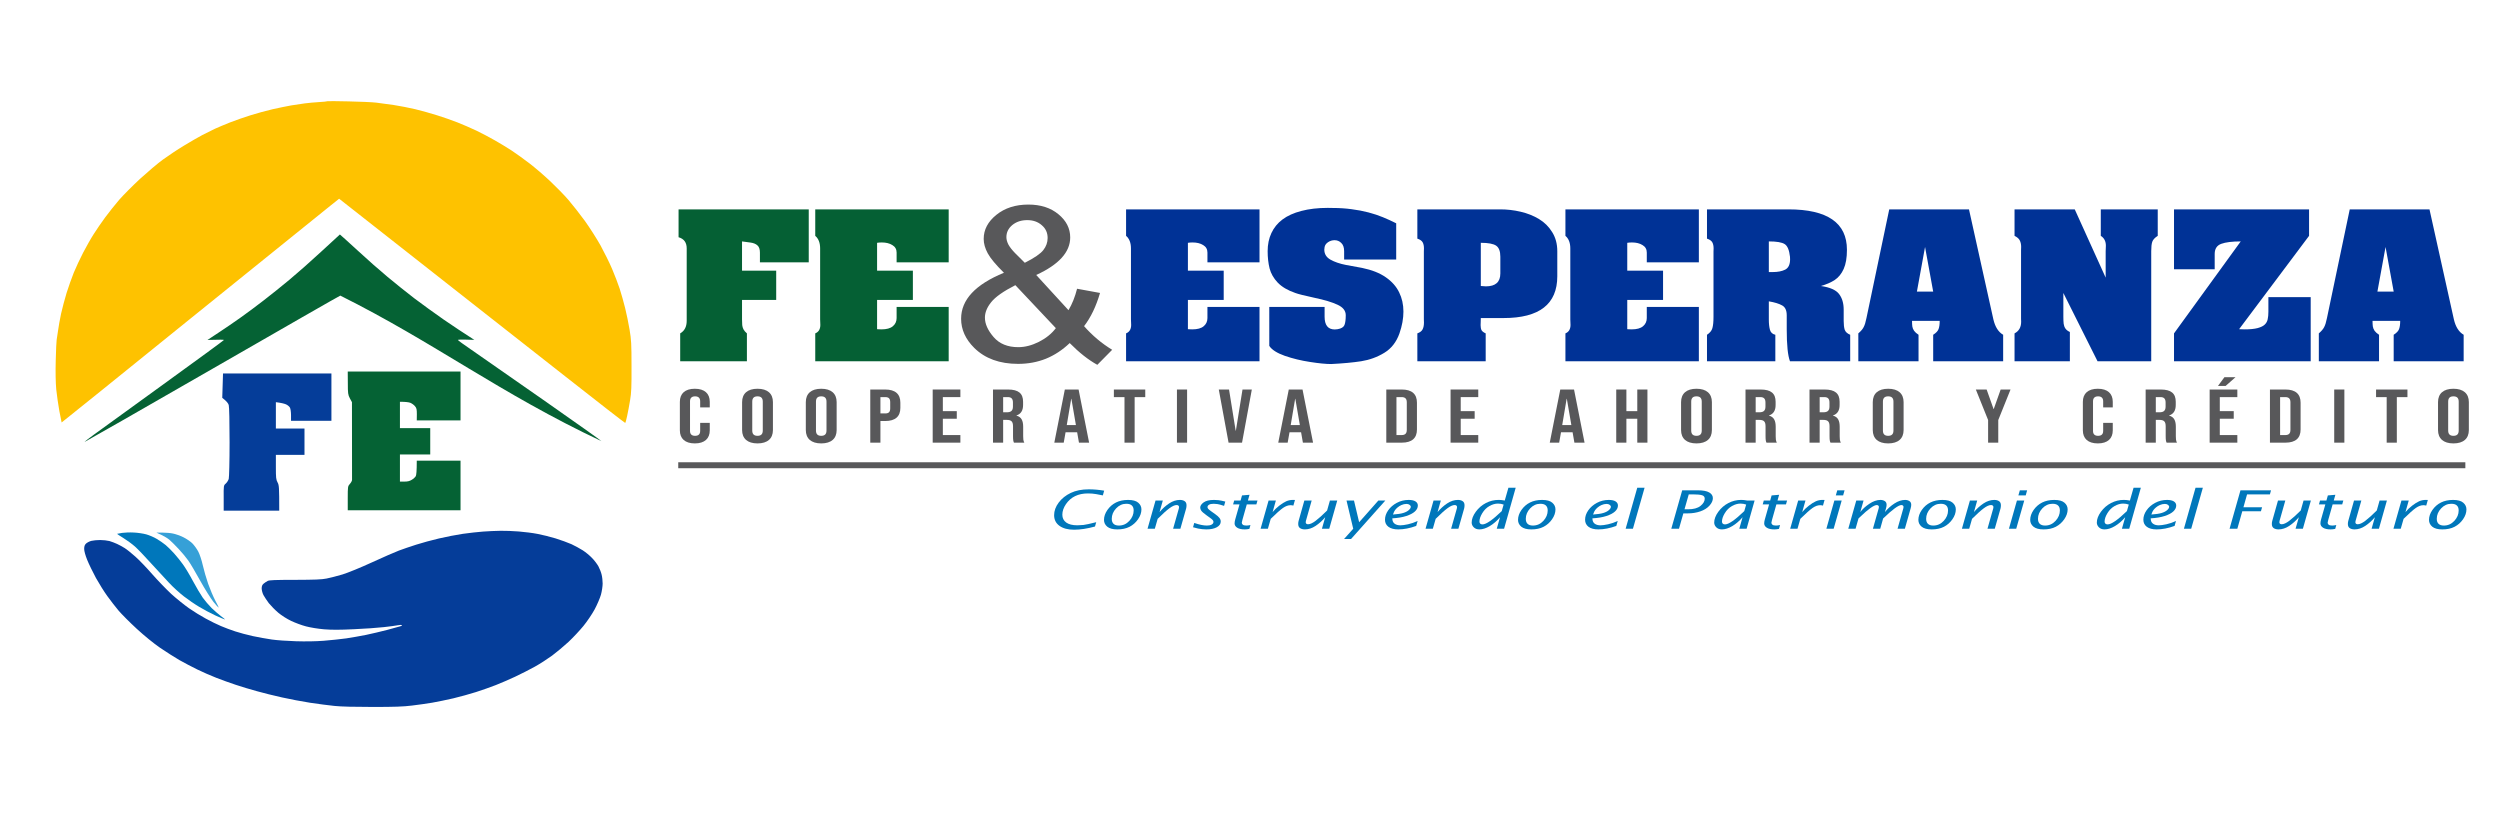 <?xml version="1.0" encoding="UTF-8" standalone="no"?>
<svg
   version="1.2"
   viewBox="0 0 300 100"
   width="300"
   height="100"
   id="svg30"
   xmlns="http://www.w3.org/2000/svg"
   xmlns:svg="http://www.w3.org/2000/svg"
   xmlns:rdf="http://www.w3.org/1999/02/22-rdf-syntax-ns#"
   xmlns:cc="http://creativecommons.org/ns#"
   xmlns:dc="http://purl.org/dc/elements/1.1/">
  <defs
     id="defs34">
    <rect
       x="928"
       y="234"
       width="2524"
       height="434"
       id="rect552" />
  </defs>
  <title
     id="title19">LOGO FINAL (JPG FONDO BLANCO)-01</title>
  <style
     id="style21">
		.s0 { fill: #ffffff } 
		.s1 { fill: #056234 } 
		.s2 { fill: #053d99 } 
		.s3 { fill: #5c5f60 } 
		.s4 { fill: #fec200 } 
	</style>
  <g
     id="Background"
     style="display:inline">
    <g
       id="g1195"
       transform="matrix(0.101,0,0,0.093,-30.78,2.907)">
      <g
         id="g1106">
        <g
           id="g1018">
          <g
             id="g931">
            <g
               id="g845">
              <path
                 id="Path 1"
                 class="s1"
                 d="m 686.771,293.072 c -11.8,11.9 -28.9,28.3 -38,36.5 -9,8.2 -23,20.3 -31,27 -7.9,6.7 -20.3,16.7 -27.5,22.2 -7.1,5.5 -18.8,14.2 -26,19.3 l -13,9.3 c 15.2,-0.5 19.5,-0.4 19.5,0.1 0,0.4 -32.2,26 -71.7,57 -39.5,31 -76.8,60.3 -83,65.3 -6.2,4.9 -11,9 -10.8,9.2 0.3,0.1 68.6,-42.3 151.8,-94.3 83.2,-52 151.6,-94.6 152,-94.5 111.943,60.612 189.984,126.349 310.3,187.8 0.3,-0.2 -30.9,-24.2 -69.2,-53.3 -38.4,-29.1 -76.9,-58.3 -85.6,-64.8 -8.7,-6.4 -15.8,-12 -15.8,-12.5 0,-0.4 4.4,-0.6 9.8,-0.4 l 9.7,0.3 c -13,-9 -25.6,-18.2 -36.4,-26.2 -10.7,-8.1 -26.5,-20.5 -35.1,-27.6 -8.5,-7.1 -22.7,-19.4 -31.5,-27.4 -8.8,-7.9 -25.1,-23.5 -36.2,-34.7 -11.1,-11.1 -20.4,-20.1 -20.5,-20.1 z" />
              <path
                 id="Path 4"
                 class="s4"
                 d="m 693.671,99.372 c -0.3,0.3 -4.8,0.8 -10,1.1 -5.2,0.3 -12.9,1.1 -17,1.7 -4.1,0.6 -11.3,1.8 -16,2.6 -4.7,0.9 -14.6,3.1 -22,4.9 -7.4,1.9 -19.4,5.4 -26.5,7.9 -7.1,2.4 -17.9,6.5 -24,9.1 -6.1,2.6 -14.1,6.3 -18,8.2 -3.9,2 -10.6,5.6 -15,8.1 -4.4,2.5 -14.3,8.7 -22,13.8 -7.7,5 -18.9,13.2 -25,18 -6.1,4.8 -18.2,16 -27.1,24.8 -8.8,8.9 -19.9,21 -24.8,27.1 -4.8,6.1 -12.2,16.2 -16.5,22.5 -4.3,6.3 -10.4,16 -13.6,21.5 -3.3,5.5 -8.9,16.3 -12.6,24 -3.7,7.7 -8.7,19.4 -11.2,26 -2.4,6.6 -6.3,18.3 -8.5,26 -2.2,7.7 -5.1,19.9 -6.6,27 -1.4,7.1 -3,17.1 -3.6,22 -0.7,4.9 -1.4,10.1 -1.6,11.5 -0.3,1.4 -0.8,13.3 -1.1,26.5 -0.4,15.5 -0.1,28.8 0.6,37.5 0.7,7.4 2.4,20 3.7,28 1.4,8 2.6,14.6 2.7,14.7 0.1,0.1 70,-61 155.2,-135.9 85.3,-74.8 159.4,-139.8 164.8,-144.4 l 9.7,-8.4 c 116.6,99.5 161.1,137.4 174,148.5 12.9,11 55.4,47.3 94.4,80.5 39,33.3 71.1,60.4 71.5,60.3 0.3,-0.1 1.4,-4.2 2.3,-9 1,-4.8 2.5,-14 3.5,-20.3 1.5,-9.4 1.8,-17.5 1.7,-44 0,-28.6 -0.3,-34.2 -2.3,-47 -1.2,-8 -3.6,-20.6 -5.3,-28 -1.7,-7.4 -4.6,-18.7 -6.5,-25 -1.9,-6.3 -6,-17.8 -9,-25.5 -3,-7.7 -9.2,-21.2 -13.6,-30 -4.5,-8.8 -13,-23.2 -18.8,-32 -5.9,-8.8 -14.7,-20.9 -19.5,-27 -4.8,-6.1 -14.5,-16.8 -21.4,-23.9 -6.9,-7.1 -17.9,-17.4 -24.6,-23 -6.6,-5.5 -16.2,-13 -21.2,-16.6 -5.1,-3.6 -14,-9.5 -20,-13.2 -5.9,-3.7 -15.9,-9.4 -22.2,-12.7 -6.3,-3.3 -16.5,-8 -22.5,-10.6 -6,-2.6 -16.9,-6.7 -24,-9.1 -7.1,-2.5 -18.9,-6 -26,-7.9 -7.1,-1.8 -18.6,-4.3 -25.5,-5.4 -6.9,-1.1 -16.3,-2.5 -21,-3.1 -4.7,-0.6 -19.5,-1.3 -33,-1.6 -13.5,-0.4 -24.7,-0.4 -25,-0.2 z" />
              <path
                 d="m 569.721,450.672 h 128.8 v 61 h -48 v -7.3 c 0,-4 -0.6,-8.4 -1.3,-9.7 -0.7,-1.4 -2.8,-3.3 -4.7,-4.2 -2,-0.9 -5.4,-1.9 -12,-2.8 v 34 h 34 v 34 h -34 v 15.7 c 0,13.8 0.2,16.2 2,19.8 1.8,3.5 2,5.9 2,36.5 h -66 v -16.3 c -0.1,-16.1 -0.1,-16.3 2.5,-18.7 1.4,-1.4 3,-4.1 3.5,-6 0.5,-2 1,-22.8 1,-47.5 0,-26 -0.4,-45.6 -1,-47.8 -0.6,-2.2 -2.4,-4.9 -7.7,-9.3 z"
                 style="fill:#053d99;fill-rule:evenodd"
                 id="path363" />
              <path
                 d="m 865.421,443.172 m -147.4,19.7 c 0,13.6 0.2,15.2 2.4,19.8 l 2.5,5 c 0.1,76 0.1,99 0.1,100.2 0,1.3 -1.2,3.7 -2.6,5.3 -2.4,2.9 -2.5,3.4 -2.5,18.5 v 15.5 h 134 v -64 h -52 c 0,13.7 -0.5,18.6 -1.2,20 -0.7,1.3 -2.8,3.5 -4.8,4.7 -2.5,1.7 -4.9,2.3 -8.7,2.3 h -5.3 v -35 h 36 v -34 h -36 v -34 c 7,0 10.5,0.6 12.3,1.3 1.8,0.8 4.3,2.7 5.5,4.3 2,2.5 2.3,4.1 2.3,10.6 l -0.1,7.8 h 52 v -63 h -134 z"
                 style="fill:#056234"
                 id="path386" />
              <g
                 aria-label="FE&amp;ESPERANZA"
                 transform="matrix(0.928,0,0,0.863,242.051,156.352)"
                 id="text550"
                 style="font-size:266.667px;line-height:0;white-space:pre;shape-inside:url(#rect552);fill:#056234">
                <path
                   d="m 936.333,95.645 h 166.667 v 79.167 h -62.5 V 160.228 q 0,-7.552 -3.255,-10.807 -3.125,-3.255 -8.854,-4.167 -5.599,-0.911 -10.807,-1.693 v 43.75 h 43.75 v 43.75 h -43.75 v 29.167 q 0,5.339 0.261,8.464 0.26,3.125 1.562,6.25 1.432,3.125 4.427,6.12 v 41.667 h -85.417 v -41.667 q 8.333,-5.599 8.333,-18.75 V 153.978 q 0,-13.151 -10.417,-16.667 z"
                   style="font-family:Aachen;-inkscape-font-specification:Aachen;fill:#056034"
                   id="path2314" />
                <path
                   d="m 1111.333,95.645 h 170.834 v 79.167 h -66.667 V 160.228 q 0,-7.422 -5.469,-11.198 -5.339,-3.906 -13.542,-3.906 -3.255,0 -5.99,0.521 v 41.667 h 45.833 v 43.75 h -45.833 v 43.75 q 1.953,0.26 5.469,0.26 10.026,0 14.713,-4.688 4.818,-4.688 4.818,-12.24 V 241.478 h 66.667 v 81.25 h -170.834 v -41.667 q 6.511,-3.125 6.511,-12.63 0,-2.734 -0.13,-4.427 0,-1.693 -0.13,-3.776 V 153.978 q 0,-12.5 -6.25,-18.75 z"
                   style="font-family:Aachen;-inkscape-font-specification:Aachen;fill:#056034"
                   id="path2316" />
                <path
                   d="m 1437.121,295.548 q -13.983,15.554 -30.48,23.41 -16.497,7.699 -35.664,7.699 -35.35,0 -56.089,-23.881 -16.811,-19.482 -16.811,-43.52 0,-21.367 13.669,-38.493 13.826,-17.282 41.163,-30.323 -15.554,-17.911 -20.739,-29.066 -5.185,-11.155 -5.185,-21.524 0,-20.739 16.183,-35.979 16.34,-15.397 41.006,-15.397 23.567,0 38.492,14.454 15.083,14.454 15.083,34.722 0,32.836 -43.52,56.089 l 41.321,52.633 q 7.07,-13.826 10.998,-32.051 l 29.38,6.284 q -7.541,30.166 -20.425,49.647 15.868,21.053 35.979,35.35 l -19.011,22.467 q -17.125,-10.998 -35.35,-32.522 z m -57.503,-120.034 q 18.382,-10.841 23.724,-19.011 5.499,-8.17 5.499,-18.068 0,-11.783 -7.541,-19.168 -7.384,-7.541 -18.539,-7.541 -11.469,0 -19.168,7.384 -7.541,7.384 -7.541,18.068 0,5.342 2.671,11.312 2.828,5.813 8.327,12.412 z m 39.749,97.724 -51.847,-64.259 q -22.938,13.669 -30.951,25.452 -8.013,11.626 -8.013,23.096 0,13.983 11.155,29.066 11.155,15.083 31.579,15.083 12.726,0 26.238,-7.856 13.669,-8.013 21.839,-20.582 z"
                   style="font-size:321.766px;font-family:Arial;-inkscape-font-specification:Arial;fill:#58585a"
                   id="path2318" />
                <path
                   d="m 1509.283,95.645 h 170.834 v 79.167 h -66.667 V 160.228 q 0,-7.422 -5.469,-11.198 -5.339,-3.906 -13.542,-3.906 -3.255,0 -5.99,0.521 v 41.667 h 45.833 v 43.75 h -45.833 v 43.75 q 1.953,0.26 5.469,0.26 10.026,0 14.714,-4.688 4.818,-4.688 4.818,-12.24 V 241.478 h 66.667 v 81.25 h -170.834 v -41.667 q 6.51,-3.125 6.51,-12.63 0,-2.734 -0.13,-4.427 0,-1.693 -0.13,-3.776 V 153.978 q 0,-12.5 -6.25,-18.75 z"
                   style="font-family:Aachen;-inkscape-font-specification:Aachen;fill:#003296"
                   id="path2320" />
                <path
                   d="m 1692.616,241.478 h 70.833 v 14.583 q 0,19.141 13.021,19.141 1.693,0 3.646,-0.391 7.031,-1.432 8.724,-6.12 1.693,-4.818 1.693,-14.714 0,-10.156 -10.547,-15.755 -10.417,-5.729 -29.688,-10.417 -19.141,-4.818 -24.349,-7.161 -14.583,-5.859 -22.526,-15.495 -7.812,-9.635 -10.417,-21.224 -2.474,-11.719 -2.474,-25.781 0,-15.104 4.818,-27.083 4.818,-12.109 14.193,-20.313 9.505,-8.333 24.219,-12.76 14.713,-4.557 33.724,-4.557 4.167,0 6.38,0.13 12.76,0 24.089,1.823 11.458,1.693 21.615,4.818 10.156,3.125 18.49,7.161 8.463,4.036 17.057,9.115 v 54.167 h -66.667 v -12.5 q 0,-8.203 -3.646,-12.24 -3.516,-4.167 -8.594,-4.167 -4.427,0 -8.203,2.865 -3.776,2.865 -4.557,7.292 -0.391,2.083 -0.391,3.906 0,9.766 7.812,14.974 7.943,5.208 19.792,7.943 11.979,2.604 20.703,4.427 18.88,4.557 30.469,14.063 11.719,9.505 17.057,22.526 5.469,12.891 5.469,28.776 0,15.495 -5.078,32.552 -5.859,19.401 -19.401,29.036 -13.542,9.635 -29.688,12.63 -16.016,2.865 -38.411,4.167 -10.026,0 -27.083,-3.125 -16.927,-2.995 -32.161,-9.115 -15.104,-6.25 -19.922,-14.844 z"
                   style="font-family:Aachen;-inkscape-font-specification:Aachen;fill:#003296"
                   id="path2322" />
                <path
                   d="m 1882.2,95.645 h 106.25 q 13.021,0 25.912,3.516 13.021,3.516 23.568,10.938 10.547,7.422 16.927,19.661 6.51,12.109 6.51,28.385 v 37.5 q 0,62.5 -68.75,62.5 h -29.167 q 0,4.036 -0.13,6.12 0,1.953 -0.13,4.427 0,4.818 1.172,7.552 1.302,2.734 5.338,4.818 v 41.667 h -87.5 v -41.667 q 5.208,-2.214 6.771,-6.12 1.693,-3.906 1.693,-10.156 0,-2.865 -0.13,-4.688 0,-1.823 0,-4.036 v -93.75 q 0,-2.214 0,-3.906 0.13,-1.823 0.13,-4.427 0,-5.599 -1.693,-9.115 -1.693,-3.516 -6.771,-5.469 z m 81.25,50 v 64.583 q 4.427,0.521 6.511,0.521 18.49,0 18.49,-19.271 V 166.478 q 0,-12.24 -5.339,-16.536 -5.338,-4.297 -19.662,-4.297 z"
                   style="font-family:Aachen;-inkscape-font-specification:Aachen;fill:#003296"
                   id="path2324" />
                <path
                   d="m 2071.783,95.645 h 170.834 v 79.167 h -66.667 V 160.228 q 0,-7.422 -5.469,-11.198 -5.339,-3.906 -13.542,-3.906 -3.255,0 -5.99,0.521 v 41.667 h 45.833 v 43.75 h -45.833 v 43.75 q 1.953,0.26 5.469,0.26 10.026,0 14.713,-4.688 4.818,-4.688 4.818,-12.24 V 241.478 h 66.667 v 81.25 h -170.834 v -41.667 q 6.511,-3.125 6.511,-12.63 0,-2.734 -0.13,-4.427 0,-1.693 -0.13,-3.776 V 153.978 q 0,-12.5 -6.25,-18.75 z"
                   style="font-family:Aachen;-inkscape-font-specification:Aachen;fill:#003296"
                   id="path2326" />
                <path
                   d="m 2253.033,95.645 h 104.167 q 75,0 75,60.417 0,17.839 -4.167,28.646 -4.167,10.807 -11.328,16.406 -7.031,5.469 -17.839,9.115 17.188,2.865 23.177,11.849 5.99,8.984 5.99,23.568 v 16.667 q 0,8.333 1.302,13.281 1.432,4.818 7.031,7.552 v 39.583 h -77.084 q -4.167,-12.5 -4.167,-47.917 v -20.833 q 0,-10.938 -5.859,-14.714 -5.859,-3.906 -17.057,-6.12 v 27.083 q 0,9.375 1.432,15.495 1.432,5.99 6.901,7.422 v 39.583 h -87.5 v -39.583 q 5.599,-4.297 6.901,-9.896 1.432,-5.729 1.432,-17.188 v -93.75 q 0,-2.214 0,-3.906 0.13,-1.823 0.13,-4.427 0,-5.599 -1.693,-9.115 -1.693,-3.516 -6.771,-5.469 z m 79.167,47.917 v 45.833 h 4.948 q 9.766,0 16.016,-3.646 6.25,-3.776 6.25,-15.495 0,-2.474 -0.13,-3.776 -1.432,-14.974 -6.771,-18.88 -5.338,-4.036 -20.312,-4.036 z"
                   style="font-family:Aachen;-inkscape-font-specification:Aachen;fill:#003296"
                   id="path2328" />
                <path
                   d="m 2588.45,95.645 31.25,164.584 q 3.385,16.797 12.5,22.917 v 39.583 h -89.583 v -39.583 q 5.599,-4.167 6.901,-8.594 1.432,-4.427 1.432,-12.24 h -35.417 q 0,5.339 0.391,8.464 0.391,3.125 2.213,6.38 1.953,3.125 5.729,5.99 v 39.583 h -77.083 v -41.667 q 4.818,-4.818 6.771,-9.245 2.083,-4.427 3.646,-13.672 L 2486.367,95.645 Z m -45.833,122.917 -10.417,-66.667 -10.417,66.667 z"
                   style="font-family:Aachen;-inkscape-font-specification:Aachen;fill:#003296"
                   id="path2330" />
                <path
                   d="m 2646.784,95.645 h 77.084 l 39.583,102.083 v -39.583 q 0.13,-2.083 0.13,-3.776 0.13,-1.823 0.13,-4.427 0,-9.896 -6.511,-14.714 V 95.645 h 72.917 v 39.583 q -5.729,4.297 -7.031,8.984 -1.302,4.557 -1.302,13.932 V 322.728 h -68.75 l -43.75,-102.083 v 35.417 q 0,6.641 0.391,10.547 0.391,3.906 2.214,7.161 1.953,3.255 5.729,5.208 v 43.75 h -70.833 v -41.667 q 8.464,-5.078 8.464,-17.448 0,-2.604 -0.13,-4.167 0,-1.562 0,-3.385 V 160.228 q 0,-2.214 0,-3.906 0.13,-1.823 0.13,-4.557 0,-5.599 -1.693,-9.505 -1.562,-4.036 -6.771,-7.031 z"
                   style="font-family:Aachen;-inkscape-font-specification:Aachen;fill:#003296"
                   id="path2332" />
                <path
                   d="m 2850.951,95.645 h 172.917 v 39.583 l -89.583,139.583 q 4.948,0.26 7.161,0.26 10.287,0 16.667,-1.953 6.38,-2.083 9.115,-5.339 2.865,-3.255 3.646,-7.813 0.911,-4.688 0.911,-11.198 v -5.208 -16.667 h 54.167 v 95.833 h -175 v -41.667 l 85.417,-137.5 q -16.537,0 -25,3.646 -8.333,3.646 -8.333,15.104 v 22.917 h -52.083 z"
                   style="font-family:Aachen;-inkscape-font-specification:Aachen;fill:#003296"
                   id="path2334" />
                <path
                   d="m 3178.035,95.645 31.25,164.584 q 3.385,16.797 12.5,22.917 v 39.583 h -89.584 v -39.583 q 5.599,-4.167 6.901,-8.594 1.432,-4.427 1.432,-12.24 h -35.417 q 0,5.339 0.391,8.464 0.391,3.125 2.213,6.38 1.953,3.125 5.729,5.99 v 39.583 h -77.083 v -41.667 q 4.818,-4.818 6.771,-9.245 2.083,-4.427 3.646,-13.672 l 29.167,-162.5 z m -45.833,122.917 -10.417,-66.667 -10.417,66.667 z"
                   style="font-family:Aachen;-inkscape-font-specification:Aachen;fill:#003296"
                   id="path2336" />
              </g>
              <g
                 aria-label="COOPERATIVA DE AHORRO Y CRÉDITO"
                 transform="scale(1.058,0.945)"
                 id="text5226"
                 style="font-size:103.657px;line-height:0;font-family:Arial;-inkscape-font-specification:Arial;letter-spacing:30.089px;fill:#58585a;stroke-width:0.72">
                <path
                   d="m 1068.312,572.367 c 10.988,0 16.793,-6.634 16.793,-17.829 V 544.276 h -10.78 v 11.091 c 0,4.768 -2.28,6.634 -5.701,6.634 -3.421,0 -5.701,-1.866 -5.701,-6.634 v -40.53 c 0,-4.768 2.28,-6.738 5.701,-6.738 3.421,0 5.701,1.969 5.701,6.738 v 8.396 h 10.78 v -7.671 c 0,-11.195 -5.805,-17.829 -16.793,-17.829 -10.988,0 -16.792,6.634 -16.792,17.829 v 38.975 c 0,11.195 5.805,17.829 16.792,17.829 z"
                   style="font-family:'Bebas Neue';-inkscape-font-specification:'Bebas Neue'"
                   id="path2435" />
                <path
                   d="m 1138.724,572.367 c 11.195,0 17.311,-6.634 17.311,-18.244 v -38.146 c 0,-11.61 -6.116,-18.244 -17.311,-18.244 -11.195,0 -17.311,6.634 -17.311,18.244 v 38.146 c 0,11.61 6.116,18.244 17.311,18.244 z m 0,-10.366 c -3.628,0 -5.908,-1.969 -5.908,-7.152 v -39.597 c 0,-5.183 2.28,-7.152 5.908,-7.152 3.628,0 5.909,1.969 5.909,7.152 v 39.597 c 0,5.183 -2.28,7.152 -5.909,7.152 z"
                   style="font-family:'Bebas Neue';-inkscape-font-specification:'Bebas Neue'"
                   id="path2437" />
                <path
                   d="m 1210.276,572.367 c 11.195,0 17.311,-6.634 17.311,-18.244 v -38.146 c 0,-11.61 -6.116,-18.244 -17.311,-18.244 -11.195,0 -17.311,6.634 -17.311,18.244 v 38.146 c 0,11.61 6.116,18.244 17.311,18.244 z m 0,-10.366 c -3.628,0 -5.908,-1.969 -5.908,-7.152 v -39.597 c 0,-5.183 2.28,-7.152 5.908,-7.152 3.628,0 5.909,1.969 5.909,7.152 v 39.597 c 0,5.183 -2.28,7.152 -5.909,7.152 z"
                   style="font-family:'Bebas Neue';-inkscape-font-specification:'Bebas Neue'"
                   id="path2439" />
                <path
                   d="m 1265.347,571.331 h 11.402 v -29.542 h 5.39 c 11.402,0 17,-6.323 17,-17.933 v -7.152 c 0,-11.61 -5.598,-17.933 -17,-17.933 h -16.792 z m 11.402,-39.908 v -22.286 h 5.39 c 3.628,0 5.598,1.659 5.598,6.841 v 8.604 c 0,5.183 -1.97,6.841 -5.598,6.841 z"
                   style="font-family:'Bebas Neue';-inkscape-font-specification:'Bebas Neue'"
                   id="path2441" />
                <path
                   d="m 1335.447,571.331 h 31.097 v -10.366 h -19.695 v -22.286 h 15.652 v -10.366 h -15.652 v -19.177 h 19.695 v -10.366 h -31.097 z"
                   style="font-family:'Bebas Neue';-inkscape-font-specification:'Bebas Neue'"
                   id="path2443" />
                <path
                   d="m 1403.164,571.331 h 11.402 v -31.097 h 3.939 c 5.183,0 7.152,2.177 7.152,8.915 v 13.268 c 0,5.908 0.415,7.049 1.037,8.915 h 11.61 c -1.14,-2.695 -1.244,-5.287 -1.244,-8.811 v -12.75 c 0,-8.189 -1.866,-13.579 -7.567,-15.341 v -0.207 c 5.079,-2.073 7.463,-6.841 7.463,-14.305 v -4.457 c 0,-11.195 -5.079,-16.689 -16.896,-16.689 h -16.896 z m 11.402,-41.463 v -20.731 h 5.183 c 4.043,0 5.805,2.28 5.805,7.463 v 5.597 c 0,5.805 -2.591,7.671 -6.841,7.671 z"
                   style="font-family:'Bebas Neue';-inkscape-font-specification:'Bebas Neue'"
                   id="path2445" />
                <path
                   d="m 1472.022,571.331 h 10.573 l 2.073,-14.201 h 12.957 v -0.207 l 2.073,14.408 h 11.402 l -11.817,-72.56 h -15.445 z m 13.994,-24.048 4.976,-35.865 h 0.207 l 5.079,35.865 z"
                   style="font-family:'Bebas Neue';-inkscape-font-specification:'Bebas Neue'"
                   id="path2447" />
                <path
                   d="m 1550.83,571.331 h 11.402 v -62.194 h 11.921 v -10.366 h -35.243 v 10.366 h 11.921 z"
                   style="font-family:'Bebas Neue';-inkscape-font-specification:'Bebas Neue'"
                   id="path2449" />
                <path
                   d="m 1609.736,571.331 h 11.402 v -72.56 h -11.402 z"
                   style="font-family:'Bebas Neue';-inkscape-font-specification:'Bebas Neue'"
                   id="path2451" />
                <path
                   d="m 1667.709,571.331 h 15.134 l 10.988,-72.56 h -10.469 l -7.463,56.286 h -0.207 l -7.463,-56.286 h -11.506 z"
                   style="font-family:'Bebas Neue';-inkscape-font-specification:'Bebas Neue'"
                   id="path2453" />
                <path
                   d="m 1723.505,571.331 h 10.573 l 2.073,-14.201 h 12.957 v -0.207 l 2.073,14.408 h 11.402 l -11.817,-72.56 h -15.445 z m 13.994,-24.048 4.976,-35.865 h 0.207 l 5.079,35.865 z"
                   style="font-family:'Bebas Neue';-inkscape-font-specification:'Bebas Neue'"
                   id="path2455" />
                <path
                   d="m 1844.841,571.331 h 17.414 c 11.402,0 17,-6.323 17,-17.933 v -36.695 c 0,-11.61 -5.598,-17.933 -17,-17.933 h -17.414 z m 11.402,-10.366 v -51.828 h 5.805 c 3.628,0 5.805,1.866 5.805,7.049 v 37.731 c 0,5.183 -2.177,7.049 -5.805,7.049 z"
                   style="font-family:'Bebas Neue';-inkscape-font-specification:'Bebas Neue'"
                   id="path2457" />
                <path
                   d="m 1917.016,571.331 h 31.097 v -10.366 h -19.695 v -22.286 h 15.652 v -10.366 h -15.652 v -19.177 h 19.695 v -10.366 h -31.097 z"
                   style="font-family:'Bebas Neue';-inkscape-font-specification:'Bebas Neue'"
                   id="path2459" />
                <path
                   d="m 2028.401,571.331 h 10.573 l 2.073,-14.201 h 12.957 v -0.207 l 2.073,14.408 h 11.402 l -11.817,-72.56 h -15.445 z m 13.994,-24.048 4.976,-35.865 h 0.207 l 5.079,35.865 z"
                   style="font-family:'Bebas Neue';-inkscape-font-specification:'Bebas Neue'"
                   id="path2461" />
                <path
                   d="m 2103.063,571.331 h 11.402 v -32.652 h 12.232 v 32.652 h 11.402 v -72.56 h -11.402 v 29.542 h -12.232 v -29.542 h -11.402 z"
                   style="font-family:'Bebas Neue';-inkscape-font-specification:'Bebas Neue'"
                   id="path2463" />
                <path
                   d="m 2193.17,572.367 c 11.195,0 17.311,-6.634 17.311,-18.244 v -38.146 c 0,-11.61 -6.116,-18.244 -17.311,-18.244 -11.195,0 -17.311,6.634 -17.311,18.244 v 38.146 c 0,11.61 6.116,18.244 17.311,18.244 z m 0,-10.366 c -3.628,0 -5.909,-1.969 -5.909,-7.152 v -39.597 c 0,-5.183 2.28,-7.152 5.909,-7.152 3.628,0 5.908,1.969 5.908,7.152 v 39.597 c 0,5.183 -2.28,7.152 -5.908,7.152 z"
                   style="font-family:'Bebas Neue';-inkscape-font-specification:'Bebas Neue'"
                   id="path2465" />
                <path
                   d="m 2248.24,571.331 h 11.402 v -31.097 h 3.939 c 5.183,0 7.152,2.177 7.152,8.915 v 13.268 c 0,5.908 0.415,7.049 1.037,8.915 h 11.61 c -1.14,-2.695 -1.244,-5.287 -1.244,-8.811 v -12.75 c 0,-8.189 -1.866,-13.579 -7.567,-15.341 v -0.207 c 5.079,-2.073 7.463,-6.841 7.463,-14.305 v -4.457 c 0,-11.195 -5.079,-16.689 -16.896,-16.689 h -16.896 z m 11.402,-41.463 v -20.731 h 5.183 c 4.043,0 5.805,2.28 5.805,7.463 v 5.597 c 0,5.805 -2.591,7.671 -6.841,7.671 z"
                   style="font-family:'Bebas Neue';-inkscape-font-specification:'Bebas Neue'"
                   id="path2467" />
                <path
                   d="m 2320.104,571.331 h 11.402 v -31.097 h 3.939 c 5.183,0 7.152,2.177 7.152,8.915 v 13.268 c 0,5.908 0.415,7.049 1.037,8.915 h 11.61 c -1.14,-2.695 -1.244,-5.287 -1.244,-8.811 v -12.75 c 0,-8.189 -1.866,-13.579 -7.567,-15.341 v -0.207 c 5.079,-2.073 7.463,-6.841 7.463,-14.305 v -4.457 c 0,-11.195 -5.079,-16.689 -16.896,-16.689 h -16.896 z m 11.402,-41.463 v -20.731 h 5.183 c 4.043,0 5.805,2.28 5.805,7.463 v 5.597 c 0,5.805 -2.591,7.671 -6.841,7.671 z"
                   style="font-family:'Bebas Neue';-inkscape-font-specification:'Bebas Neue'"
                   id="path2469" />
                <path
                   d="m 2408.448,572.367 c 11.195,0 17.311,-6.634 17.311,-18.244 v -38.146 c 0,-11.61 -6.116,-18.244 -17.311,-18.244 -11.195,0 -17.311,6.634 -17.311,18.244 v 38.146 c 0,11.61 6.116,18.244 17.311,18.244 z m 0,-10.366 c -3.628,0 -5.909,-1.969 -5.909,-7.152 v -39.597 c 0,-5.183 2.28,-7.152 5.909,-7.152 3.628,0 5.908,1.969 5.908,7.152 v 39.597 c 0,5.183 -2.28,7.152 -5.908,7.152 z"
                   style="font-family:'Bebas Neue';-inkscape-font-specification:'Bebas Neue'"
                   id="path2471" />
                <path
                   d="m 2520.663,571.331 h 11.402 v -30.89 l 13.786,-41.67 h -11.091 l -7.774,26.64 h -0.207 l -7.774,-26.64 h -12.128 l 13.786,41.67 z"
                   style="font-family:'Bebas Neue';-inkscape-font-specification:'Bebas Neue'"
                   id="path2473" />
                <path
                   d="m 2643.865,572.367 c 10.988,0 16.792,-6.634 16.792,-17.829 V 544.276 h -10.78 v 11.091 c 0,4.768 -2.28,6.634 -5.701,6.634 -3.421,0 -5.701,-1.866 -5.701,-6.634 v -40.53 c 0,-4.768 2.28,-6.738 5.701,-6.738 3.421,0 5.701,1.969 5.701,6.738 v 8.396 h 10.78 v -7.671 c 0,-11.195 -5.805,-17.829 -16.792,-17.829 -10.988,0 -16.793,6.634 -16.793,17.829 v 38.975 c 0,11.195 5.805,17.829 16.793,17.829 z"
                   style="font-family:'Bebas Neue';-inkscape-font-specification:'Bebas Neue'"
                   id="path2475" />
                <path
                   d="m 2697.588,571.331 h 11.402 v -31.097 h 3.939 c 5.183,0 7.152,2.177 7.152,8.915 v 13.268 c 0,5.908 0.415,7.049 1.037,8.915 h 11.61 c -1.14,-2.695 -1.244,-5.287 -1.244,-8.811 v -12.75 c 0,-8.189 -1.866,-13.579 -7.567,-15.341 v -0.207 c 5.079,-2.073 7.463,-6.841 7.463,-14.305 v -4.457 c 0,-11.195 -5.079,-16.689 -16.896,-16.689 h -16.896 z m 11.402,-41.463 v -20.731 h 5.183 c 4.043,0 5.805,2.28 5.805,7.463 v 5.597 c 0,5.805 -2.591,7.671 -6.841,7.671 z"
                   style="font-family:'Bebas Neue';-inkscape-font-specification:'Bebas Neue'"
                   id="path2477" />
                <path
                   d="m 2778.78,493.899 h 8.604 l 11.091,-11.921 h -12.439 z m -9.329,77.432 h 31.097 v -10.366 h -19.695 v -22.286 h 15.652 v -10.366 h -15.652 v -19.177 h 19.695 v -10.366 h -31.097 z"
                   style="font-family:'Bebas Neue';-inkscape-font-specification:'Bebas Neue'"
                   id="path2479" />
                <path
                   d="m 2837.168,571.331 h 17.414 c 11.402,0 17,-6.323 17,-17.933 v -36.695 c 0,-11.61 -5.598,-17.933 -17,-17.933 h -17.414 z m 11.402,-10.366 v -51.828 h 5.805 c 3.628,0 5.805,1.866 5.805,7.049 v 37.731 c 0,5.183 -2.177,7.049 -5.805,7.049 z"
                   style="font-family:'Bebas Neue';-inkscape-font-specification:'Bebas Neue'"
                   id="path2481" />
                <path
                   d="m 2909.342,571.331 h 11.402 v -72.56 h -11.402 z"
                   style="font-family:'Bebas Neue';-inkscape-font-specification:'Bebas Neue'"
                   id="path2483" />
                <path
                   d="m 2968.248,571.331 h 11.402 v -62.194 h 11.921 v -10.366 h -35.243 v 10.366 h 11.921 z"
                   style="font-family:'Bebas Neue';-inkscape-font-specification:'Bebas Neue'"
                   id="path2485" />
                <path
                   d="m 3043.221,572.367 c 11.195,0 17.311,-6.634 17.311,-18.244 v -38.146 c 0,-11.61 -6.116,-18.244 -17.311,-18.244 -11.195,0 -17.311,6.634 -17.311,18.244 v 38.146 c 0,11.61 6.116,18.244 17.311,18.244 z m 0,-10.366 c -3.628,0 -5.909,-1.969 -5.909,-7.152 v -39.597 c 0,-5.183 2.28,-7.152 5.909,-7.152 3.628,0 5.908,1.969 5.908,7.152 v 39.597 c 0,5.183 -2.28,7.152 -5.908,7.152 z"
                   style="font-family:'Bebas Neue';-inkscape-font-specification:'Bebas Neue'"
                   id="path2487" />
              </g>
              <rect
                 style="fill:#58585a;stroke-width:0.72"
                 id="rect2468"
                 width="2123.294"
                 height="7.7"
                 x="1110.589"
                 y="565.202" />
              <g
                 aria-label="Construyendo el Patrimonio del Futuro"
                 transform="scale(1.145,0.873)"
                 id="text2472"
                 style="font-size:78.617px;line-height:0;font-family:Aachen;-inkscape-font-specification:Aachen;fill:#0077bb;stroke-width:0.546">
                <path
                   d="m 1402.394,742.403 q -12.053,4.722 -21.765,4.722 -9.52,0 -15.086,-5.72 -5.566,-5.72 -5.566,-15.777 0,-9.558 4.722,-18.579 4.76,-9.021 12.553,-14.318 7.793,-5.297 18.733,-5.297 7.562,0 15.931,1.958 l -1.382,7.025 q -8.215,-2.457 -11.132,-2.687 -2.917,-0.23 -4.376,-0.23 -7.562,0 -13.282,3.954 -5.681,3.954 -9.482,11.823 -3.762,7.831 -3.762,15.662 0,7.332 3.992,11.516 4.031,4.146 11.555,4.146 2.802,0 6.295,-0.499 3.493,-0.537 13.32,-4.107 z"
                   style="font-style:italic;font-family:'Lucida Sans';-inkscape-font-specification:'Lucida Sans Italic'"
                   id="path2490" />
                <path
                   d="m 1425.465,746.664 q -6.948,0 -10.364,-4.031 -3.378,-4.031 -3.378,-10.019 0,-7.409 3.532,-14.664 3.57,-7.255 8.906,-11.055 5.374,-3.8 12.553,-3.8 7.217,0 10.518,4.069 3.34,4.031 3.34,9.942 0,7.37 -3.532,14.587 -3.493,7.178 -8.791,11.094 -5.297,3.877 -12.783,3.877 z m 1.689,-5.681 q 6.372,0 10.864,-6.91 4.491,-6.948 4.491,-15.355 0,-4.99 -1.919,-7.447 -1.881,-2.495 -5.681,-2.495 -6.104,0 -10.633,6.871 -4.491,6.871 -4.491,15.355 0,4.914 1.881,7.447 1.919,2.534 5.489,2.534 z"
                   style="font-style:italic;font-family:'Lucida Sans';-inkscape-font-specification:'Lucida Sans Italic'"
                   id="path2492" />
                <path
                   d="m 1456.904,745.704 8.292,-41.688 h 7.562 l -3.378,17.044 q 4.53,-7.677 9.981,-12.821 5.489,-5.144 11.132,-5.144 3.033,0 4.952,1.881 1.919,1.843 1.919,6.027 0,2.649 -0.422,4.875 l -5.95,29.827 h -7.562 l 5.988,-30.057 q 0.192,-0.998 0.192,-2.073 0,-1.305 -0.691,-2.111 -0.691,-0.806 -1.727,-0.806 -3.071,0 -7.639,4.837 -4.568,4.837 -12.13,15.547 l -2.956,14.664 z"
                   style="font-style:italic;font-family:'Lucida Sans';-inkscape-font-specification:'Lucida Sans Italic'"
                   id="path2494" />
                <path
                   d="m 1504.12,743.477 1.267,-6.372 q 7.869,3.877 13.128,3.877 3.186,0 4.99,-1.497 1.804,-1.497 1.804,-3.877 0,-1.497 -0.729,-2.687 -0.729,-1.228 -2.802,-3.378 l -3.493,-3.57 q -4.415,-4.53 -5.566,-6.871 -1.152,-2.38 -1.152,-4.645 0,-3.992 3.532,-7.677 3.532,-3.685 10.825,-3.685 2.188,0 4.491,0.345 2.342,0.307 7.178,2.073 l -1.267,6.372 q -4.722,-2.226 -6.795,-2.649 -2.073,-0.461 -3.992,-0.461 -3.301,0 -4.875,1.459 -1.536,1.42 -1.536,3.416 0,1.305 0.691,2.534 0.691,1.228 3.455,4.031 l 3.8,3.839 q 3.148,3.186 4.453,5.643 1.344,2.457 1.344,5.336 0,5.182 -4.031,8.407 -4.031,3.225 -10.94,3.225 -1.996,0 -4.184,-0.345 -2.15,-0.307 -4.146,-0.845 -1.996,-0.576 -5.451,-1.996 z"
                   style="font-style:italic;font-family:'Lucida Sans';-inkscape-font-specification:'Lucida Sans Italic'"
                   id="path2496" />
                <path
                   d="m 1562.583,745.896 q -2.572,0.768 -4.76,0.768 -5.105,0 -7.869,-2.495 -2.725,-2.495 -2.725,-6.334 0,-2.457 0.691,-6.027 l 4.415,-22.111 h -6.641 l 1.113,-5.681 h 6.641 l 1.497,-7.562 7.793,-0.96 -1.689,8.522 h 9.942 l -1.152,5.681 h -9.942 l -4.53,22.802 q -0.653,3.224 -0.653,4.261 0,1.651 1.036,2.956 1.075,1.267 3.762,1.267 1.804,0 4.184,-0.768 z"
                   style="font-style:italic;font-family:'Lucida Sans';-inkscape-font-specification:'Lucida Sans Italic'"
                   id="path2498" />
                <path
                   d="m 1574.215,745.704 8.292,-41.688 h 7.562 l -3.378,17.044 q 2.956,-5.144 6.986,-9.558 4.031,-4.453 7.217,-6.449 3.186,-1.996 7.063,-1.996 0.845,0 1.919,0.115 l -1.651,8.292 q -1.651,-0.576 -2.917,-0.576 -3.724,0 -7.869,4.069 -4.107,4.069 -12.706,16.084 l -2.956,14.664 z"
                   style="font-style:italic;font-family:'Lucida Sans';-inkscape-font-specification:'Lucida Sans Italic'"
                   id="path2500" />
                <path
                   d="m 1653.752,704.016 -8.292,41.688 h -7.601 l 3.417,-17.044 q -4.53,7.677 -10.019,12.86 -5.451,5.144 -11.094,5.144 -2.994,0 -4.952,-1.843 -1.958,-1.881 -1.958,-6.18 0,-2.534 0.461,-4.76 l 5.912,-29.865 h 7.601 l -5.988,30.095 q -0.192,0.921 -0.192,2.035 0,1.344 0.653,2.15 0.691,0.768 1.766,0.768 3.148,0 7.908,-5.144 4.76,-5.144 11.862,-15.201 l 2.917,-14.702 z"
                   style="font-style:italic;font-family:'Lucida Sans';-inkscape-font-specification:'Lucida Sans Italic'"
                   id="path2502" />
                <path
                   d="m 1660.816,760.867 9.52,-15.163 -6.948,-41.688 h 7.754 l 5.336,32.053 19.923,-32.053 h 7.255 l -35.585,56.851 z"
                   style="font-style:italic;font-family:'Lucida Sans';-inkscape-font-specification:'Lucida Sans Italic'"
                   id="path2504" />
                <path
                   d="m 1735.709,741.52 q -9.904,5.144 -18.656,5.144 -6.564,0 -10.173,-3.839 -3.57,-3.839 -3.57,-10.441 0,-7.178 3.301,-13.896 3.301,-6.718 8.944,-11.055 5.681,-4.338 12.322,-4.338 4.606,0 7.063,2.188 2.457,2.188 2.457,6.142 0,4.722 -3.033,8.714 -2.994,3.954 -8.983,6.718 -5.95,2.764 -14.472,3.455 0,5.336 2.303,7.831 2.342,2.495 6.065,2.495 2.956,0 7.908,-1.535 4.99,-1.574 9.981,-4.875 z m -24.107,-16.852 q 6.871,-0.653 10.518,-2.226 3.685,-1.574 5.796,-4.184 2.15,-2.649 2.15,-5.067 0,-1.535 -1.267,-2.841 -1.228,-1.344 -3.186,-1.344 -2.649,0 -5.298,1.689 -2.15,1.344 -3.954,3.532 -1.459,1.727 -2.572,3.8 -1.113,2.035 -2.188,6.641 z"
                   style="font-style:italic;font-family:'Lucida Sans';-inkscape-font-specification:'Lucida Sans Italic'"
                   id="path2506" />
                <path
                   d="m 1745.382,745.704 8.292,-41.688 h 7.562 l -3.378,17.044 q 4.53,-7.677 9.981,-12.821 5.489,-5.144 11.132,-5.144 3.033,0 4.952,1.881 1.919,1.843 1.919,6.027 0,2.649 -0.422,4.875 l -5.95,29.827 h -7.562 l 5.988,-30.057 q 0.192,-0.998 0.192,-2.073 0,-1.305 -0.691,-2.111 -0.691,-0.806 -1.727,-0.806 -3.071,0 -7.639,4.837 -4.568,4.837 -12.13,15.547 l -2.956,14.664 z"
                   style="font-style:italic;font-family:'Lucida Sans';-inkscape-font-specification:'Lucida Sans Italic'"
                   id="path2508" />
                <path
                   d="m 1819.277,745.704 3.417,-17.044 q -4.837,8.138 -10.633,13.09 -5.796,4.914 -10.825,4.914 -3.647,0 -5.835,-3.109 -2.15,-3.109 -2.15,-6.948 0,-7.639 4.261,-16.007 4.299,-8.368 10.518,-12.936 6.219,-4.606 13.282,-4.606 2.687,0 6.257,0.96 l 3.8,-18.925 h 7.562 l -12.053,60.613 z m 5.182,-26.065 1.958,-9.674 q -2.764,-1.459 -5.873,-1.459 -4.338,0 -8.829,3.608 -4.491,3.608 -7.447,10.518 -2.956,6.91 -2.956,12.514 0,1.766 0.768,2.956 0.806,1.19 2.38,1.19 5.681,0 20,-19.654 z"
                   style="font-style:italic;font-family:'Lucida Sans';-inkscape-font-specification:'Lucida Sans Italic'"
                   id="path2510" />
                <path
                   d="m 1855.092,746.664 q -6.948,0 -10.364,-4.031 -3.378,-4.031 -3.378,-10.019 0,-7.409 3.532,-14.664 3.57,-7.255 8.906,-11.055 5.374,-3.8 12.553,-3.8 7.217,0 10.518,4.069 3.34,4.031 3.34,9.942 0,7.37 -3.532,14.587 -3.493,7.178 -8.791,11.094 -5.297,3.877 -12.783,3.877 z m 1.689,-5.681 q 6.372,0 10.864,-6.91 4.491,-6.948 4.491,-15.355 0,-4.99 -1.919,-7.447 -1.881,-2.495 -5.681,-2.495 -6.104,0 -10.633,6.871 -4.491,6.871 -4.491,15.355 0,4.914 1.881,7.447 1.919,2.534 5.489,2.534 z"
                   style="font-style:italic;font-family:'Lucida Sans';-inkscape-font-specification:'Lucida Sans Italic'"
                   id="path2512" />
                <path
                   d="m 1943.344,741.52 q -9.904,5.144 -18.656,5.144 -6.564,0 -10.173,-3.839 -3.57,-3.839 -3.57,-10.441 0,-7.178 3.301,-13.896 3.301,-6.718 8.944,-11.055 5.681,-4.338 12.322,-4.338 4.606,0 7.063,2.188 2.457,2.188 2.457,6.142 0,4.722 -3.033,8.714 -2.994,3.954 -8.982,6.718 -5.95,2.764 -14.472,3.455 0,5.336 2.303,7.831 2.342,2.495 6.065,2.495 2.956,0 7.908,-1.535 4.99,-1.574 9.981,-4.875 z m -24.107,-16.852 q 6.871,-0.653 10.518,-2.226 3.685,-1.574 5.796,-4.184 2.15,-2.649 2.15,-5.067 0,-1.535 -1.267,-2.841 -1.228,-1.344 -3.186,-1.344 -2.649,0 -5.297,1.689 -2.15,1.344 -3.954,3.532 -1.459,1.727 -2.572,3.8 -1.113,2.035 -2.188,6.641 z"
                   style="font-style:italic;font-family:'Lucida Sans';-inkscape-font-specification:'Lucida Sans Italic'"
                   id="path2514" />
                <path
                   d="m 1953.017,745.704 12.053,-60.613 h 7.601 l -12.092,60.613 z"
                   style="font-style:italic;font-family:'Lucida Sans';-inkscape-font-specification:'Lucida Sans Italic'"
                   id="path2516" />
                <path
                   d="m 2000.387,745.704 11.324,-56.813 h 16.199 q 8.023,0 11.823,3.148 3.8,3.109 3.8,8.522 0,5.413 -3.532,10.979 -3.532,5.566 -9.558,8.522 -5.988,2.917 -12.898,2.917 h -4.645 l -4.53,22.725 z m 13.704,-28.752 h 3.647 q 8.599,0 12.975,-5.029 4.376,-5.029 4.376,-10.672 0,-3.992 -2.956,-5.144 -2.917,-1.19 -8.829,-1.19 h -4.798 z"
                   style="font-style:italic;font-family:'Lucida Sans';-inkscape-font-specification:'Lucida Sans Italic'"
                   id="path2518" />
                <path
                   d="m 2070.942,745.704 3.416,-17.044 q -4.837,8.138 -10.633,13.09 -5.796,4.914 -10.825,4.914 -3.647,0 -5.835,-3.109 -2.15,-3.109 -2.15,-6.948 0,-7.639 4.261,-16.007 4.299,-8.368 10.518,-12.936 6.219,-4.606 13.282,-4.606 1.343,0 2.917,0.23 1.574,0.23 3.34,0.729 h 7.601 l -8.292,41.688 z m 5.182,-26.065 1.958,-9.674 q -1.382,-0.729 -2.841,-1.075 -1.459,-0.384 -3.033,-0.384 -4.338,0 -8.829,3.608 -4.491,3.608 -7.447,10.518 -2.956,6.91 -2.956,12.514 0,1.766 0.768,2.956 0.806,1.19 2.38,1.19 5.681,0 20,-19.654 z"
                   style="font-style:italic;font-family:'Lucida Sans';-inkscape-font-specification:'Lucida Sans Italic'"
                   id="path2520" />
                <path
                   d="m 2112.132,745.896 q -2.572,0.768 -4.76,0.768 -5.106,0 -7.869,-2.495 -2.725,-2.495 -2.725,-6.334 0,-2.457 0.691,-6.027 l 4.415,-22.111 h -6.641 l 1.113,-5.681 h 6.641 l 1.497,-7.562 7.793,-0.96 -1.689,8.522 h 9.942 l -1.152,5.681 h -9.942 l -4.53,22.802 q -0.653,3.224 -0.653,4.261 0,1.651 1.036,2.956 1.075,1.267 3.762,1.267 1.804,0 4.184,-0.768 z"
                   style="font-style:italic;font-family:'Lucida Sans';-inkscape-font-specification:'Lucida Sans Italic'"
                   id="path2522" />
                <path
                   d="m 2123.763,745.704 8.292,-41.688 h 7.562 l -3.378,17.044 q 2.956,-5.144 6.986,-9.558 4.031,-4.453 7.217,-6.449 3.186,-1.996 7.063,-1.996 0.845,0 1.919,0.115 l -1.651,8.292 q -1.651,-0.576 -2.917,-0.576 -3.724,0 -7.869,4.069 -4.107,4.069 -12.706,16.084 l -2.956,14.664 z"
                   style="font-style:italic;font-family:'Lucida Sans';-inkscape-font-specification:'Lucida Sans Italic'"
                   id="path2524" />
                <path
                   d="m 2161.305,745.704 8.292,-41.688 h 7.601 l -8.33,41.688 z m 9.789,-49.251 1.536,-7.562 h 7.562 l -1.497,7.562 z"
                   style="font-style:italic;font-family:'Lucida Sans';-inkscape-font-specification:'Lucida Sans Italic'"
                   id="path2526" />
                <path
                   d="m 2184.03,745.704 8.292,-41.688 h 7.562 l -3.378,17.044 q 3.224,-6.295 9.251,-12.13 6.027,-5.835 11.708,-5.835 2.495,0 4.415,1.689 1.919,1.651 1.919,5.566 0,2.111 -0.576,5.029 l -1.152,5.681 q 4.146,-7.409 9.827,-12.668 5.681,-5.297 11.171,-5.297 2.457,0 4.376,1.689 1.919,1.689 1.919,5.566 0,2.073 -0.576,5.029 l -6.027,30.326 h -7.601 l 6.027,-30.326 q 0.192,-0.845 0.192,-1.919 0,-1.42 -0.691,-2.111 -0.691,-0.691 -1.459,-0.691 -4.606,0 -19.04,19.884 l -2.994,15.163 h -7.601 l 6.027,-30.326 q 0.192,-0.806 0.192,-1.958 0,-1.382 -0.691,-2.073 -0.691,-0.691 -1.459,-0.691 -4.53,0 -17.543,17.812 l -1.497,2.073 -3.033,15.163 z"
                   style="font-style:italic;font-family:'Lucida Sans';-inkscape-font-specification:'Lucida Sans Italic'"
                   id="path2528" />
                <path
                   d="m 2270.517,746.664 q -6.948,0 -10.364,-4.031 -3.378,-4.031 -3.378,-10.019 0,-7.409 3.532,-14.664 3.57,-7.255 8.906,-11.055 5.374,-3.8 12.553,-3.8 7.217,0 10.518,4.069 3.34,4.031 3.34,9.942 0,7.37 -3.532,14.587 -3.493,7.178 -8.791,11.094 -5.297,3.877 -12.783,3.877 z m 1.689,-5.681 q 6.372,0 10.864,-6.91 4.491,-6.948 4.491,-15.355 0,-4.99 -1.919,-7.447 -1.881,-2.495 -5.681,-2.495 -6.104,0 -10.633,6.871 -4.491,6.871 -4.491,15.355 0,4.914 1.881,7.447 1.919,2.534 5.489,2.534 z"
                   style="font-style:italic;font-family:'Lucida Sans';-inkscape-font-specification:'Lucida Sans Italic'"
                   id="path2530" />
                <path
                   d="m 2301.955,745.704 8.292,-41.688 h 7.562 l -3.378,17.044 q 4.53,-7.677 9.981,-12.821 5.489,-5.144 11.132,-5.144 3.033,0 4.952,1.881 1.919,1.843 1.919,6.027 0,2.649 -0.422,4.875 l -5.95,29.827 h -7.562 l 5.988,-30.057 q 0.192,-0.998 0.192,-2.073 0,-1.305 -0.691,-2.111 -0.691,-0.806 -1.727,-0.806 -3.071,0 -7.639,4.837 -4.568,4.837 -12.13,15.547 l -2.956,14.664 z"
                   style="font-style:italic;font-family:'Lucida Sans';-inkscape-font-specification:'Lucida Sans Italic'"
                   id="path2532" />
                <path
                   d="m 2350.745,745.704 8.292,-41.688 h 7.601 l -8.33,41.688 z m 9.789,-49.251 1.536,-7.562 h 7.562 l -1.497,7.562 z"
                   style="font-style:italic;font-family:'Lucida Sans';-inkscape-font-specification:'Lucida Sans Italic'"
                   id="path2534" />
                <path
                   d="m 2386.56,746.664 q -6.948,0 -10.364,-4.031 -3.378,-4.031 -3.378,-10.019 0,-7.409 3.532,-14.664 3.57,-7.255 8.906,-11.055 5.374,-3.8 12.553,-3.8 7.217,0 10.518,4.069 3.34,4.031 3.34,9.942 0,7.37 -3.532,14.587 -3.493,7.178 -8.791,11.094 -5.297,3.877 -12.783,3.877 z m 1.689,-5.681 q 6.372,0 10.864,-6.91 4.491,-6.948 4.491,-15.355 0,-4.99 -1.919,-7.447 -1.881,-2.495 -5.681,-2.495 -6.104,0 -10.633,6.871 -4.491,6.871 -4.491,15.355 0,4.914 1.881,7.447 1.919,2.534 5.489,2.534 z"
                   style="font-style:italic;font-family:'Lucida Sans';-inkscape-font-specification:'Lucida Sans Italic'"
                   id="path2536" />
                <path
                   d="m 2467.979,745.704 3.417,-17.044 q -4.837,8.138 -10.633,13.09 -5.796,4.914 -10.825,4.914 -3.647,0 -5.835,-3.109 -2.15,-3.109 -2.15,-6.948 0,-7.639 4.261,-16.007 4.299,-8.368 10.518,-12.936 6.219,-4.606 13.282,-4.606 2.687,0 6.257,0.96 l 3.8,-18.925 h 7.562 l -12.053,60.613 z m 5.182,-26.065 1.958,-9.674 q -2.764,-1.459 -5.873,-1.459 -4.338,0 -8.829,3.608 -4.491,3.608 -7.447,10.518 -2.956,6.91 -2.956,12.514 0,1.766 0.768,2.956 0.806,1.19 2.38,1.19 5.681,0 20,-19.654 z"
                   style="font-style:italic;font-family:'Lucida Sans';-inkscape-font-specification:'Lucida Sans Italic'"
                   id="path2538" />
                <path
                   d="m 2522.642,741.52 q -9.904,5.144 -18.656,5.144 -6.564,0 -10.172,-3.839 -3.57,-3.839 -3.57,-10.441 0,-7.178 3.301,-13.896 3.301,-6.718 8.944,-11.055 5.681,-4.338 12.322,-4.338 4.606,0 7.063,2.188 2.457,2.188 2.457,6.142 0,4.722 -3.033,8.714 -2.994,3.954 -8.983,6.718 -5.95,2.764 -14.472,3.455 0,5.336 2.303,7.831 2.342,2.495 6.065,2.495 2.956,0 7.908,-1.535 4.99,-1.574 9.981,-4.875 z m -24.107,-16.852 q 6.871,-0.653 10.518,-2.226 3.685,-1.574 5.796,-4.184 2.15,-2.649 2.15,-5.067 0,-1.535 -1.267,-2.841 -1.228,-1.344 -3.186,-1.344 -2.649,0 -5.297,1.689 -2.15,1.344 -3.954,3.532 -1.459,1.727 -2.572,3.8 -1.113,2.035 -2.188,6.641 z"
                   style="font-style:italic;font-family:'Lucida Sans';-inkscape-font-specification:'Lucida Sans Italic'"
                   id="path2540" />
                <path
                   d="m 2532.316,745.704 12.053,-60.613 h 7.601 l -12.092,60.613 z"
                   style="font-style:italic;font-family:'Lucida Sans';-inkscape-font-specification:'Lucida Sans Italic'"
                   id="path2542" />
                <path
                   d="m 2579.685,745.704 11.324,-56.813 h 31.708 l -1.19,6.027 h -23.685 l -3.762,19.002 h 19.347 l -1.19,5.95 h -19.347 l -5.144,25.834 z"
                   style="font-style:italic;font-family:'Lucida Sans';-inkscape-font-specification:'Lucida Sans Italic'"
                   id="path2544" />
                <path
                   d="m 2664.06,704.016 -8.292,41.688 h -7.601 l 3.416,-17.044 q -4.53,7.677 -10.019,12.86 -5.451,5.144 -11.094,5.144 -2.994,0 -4.952,-1.843 -1.958,-1.881 -1.958,-6.18 0,-2.534 0.461,-4.76 l 5.912,-29.865 h 7.601 l -5.988,30.095 q -0.192,0.921 -0.192,2.035 0,1.344 0.653,2.15 0.691,0.768 1.766,0.768 3.148,0 7.908,-5.144 4.76,-5.144 11.862,-15.201 l 2.917,-14.702 z"
                   style="font-style:italic;font-family:'Lucida Sans';-inkscape-font-specification:'Lucida Sans Italic'"
                   id="path2546" />
                <path
                   d="m 2689.319,745.896 q -2.572,0.768 -4.76,0.768 -5.106,0 -7.869,-2.495 -2.725,-2.495 -2.725,-6.334 0,-2.457 0.691,-6.027 l 4.415,-22.111 h -6.641 l 1.113,-5.681 h 6.641 l 1.497,-7.562 7.793,-0.96 -1.689,8.522 h 9.942 l -1.152,5.681 h -9.942 l -4.53,22.802 q -0.653,3.224 -0.653,4.261 0,1.651 1.036,2.956 1.075,1.267 3.762,1.267 1.804,0 4.184,-0.768 z"
                   style="font-style:italic;font-family:'Lucida Sans';-inkscape-font-specification:'Lucida Sans Italic'"
                   id="path2548" />
                <path
                   d="m 2742.945,704.016 -8.291,41.688 h -7.601 l 3.417,-17.044 q -4.53,7.677 -10.019,12.86 -5.451,5.144 -11.094,5.144 -2.994,0 -4.952,-1.843 -1.958,-1.881 -1.958,-6.18 0,-2.534 0.461,-4.76 l 5.912,-29.865 h 7.601 l -5.988,30.095 q -0.192,0.921 -0.192,2.035 0,1.344 0.653,2.15 0.691,0.768 1.766,0.768 3.148,0 7.908,-5.144 4.76,-5.144 11.862,-15.201 l 2.917,-14.702 z"
                   style="font-style:italic;font-family:'Lucida Sans';-inkscape-font-specification:'Lucida Sans Italic'"
                   id="path2550" />
                <path
                   d="m 2749.74,745.704 8.292,-41.688 h 7.562 l -3.378,17.044 q 2.956,-5.144 6.986,-9.558 4.031,-4.453 7.217,-6.449 3.186,-1.996 7.063,-1.996 0.845,0 1.919,0.115 l -1.651,8.292 q -1.651,-0.576 -2.917,-0.576 -3.724,0 -7.869,4.069 -4.107,4.069 -12.706,16.084 l -2.956,14.664 z"
                   style="font-style:italic;font-family:'Lucida Sans';-inkscape-font-specification:'Lucida Sans Italic'"
                   id="path2552" />
                <path
                   d="m 2800.372,746.664 q -6.948,0 -10.364,-4.031 -3.378,-4.031 -3.378,-10.019 0,-7.409 3.532,-14.664 3.57,-7.255 8.906,-11.055 5.374,-3.8 12.553,-3.8 7.217,0 10.518,4.069 3.34,4.031 3.34,9.942 0,7.37 -3.532,14.587 -3.493,7.178 -8.791,11.094 -5.297,3.877 -12.783,3.877 z m 1.689,-5.681 q 6.372,0 10.864,-6.91 4.491,-6.948 4.491,-15.355 0,-4.99 -1.919,-7.447 -1.881,-2.495 -5.681,-2.495 -6.104,0 -10.633,6.871 -4.491,6.871 -4.491,15.355 0,4.914 1.881,7.447 1.919,2.534 5.489,2.534 z"
                   style="font-style:italic;font-family:'Lucida Sans';-inkscape-font-specification:'Lucida Sans Italic'"
                   id="path2554" />
              </g>
              <path
                 id="Path 2-1"
                 fill-rule="evenodd"
                 class="s2"
                 d="m 490.588,655.984 h 7.2 c 4,0 9.6,0.5 12.5,1.2 2.9,0.6 8.4,2.7 12.2,4.7 3.9,2.1 8.7,5.6 11,8.2 2.2,2.5 5.4,7.3 6.9,10.5 1.6,3.3 4,11.1 5.3,17.5 1.3,6.3 4.2,17.1 6.4,24 2.2,6.8 6,16.5 8.4,21.5 2.5,4.9 4.3,9.1 4,9.2 -0.2,0.1 -3,-3.2 -6.2,-7.5 -3.1,-4.3 -10.2,-16.5 -15.7,-27.3 -5.4,-10.7 -11.8,-22.4 -14.1,-25.9 -2.3,-3.6 -7.5,-10.4 -11.5,-15 -4.1,-4.7 -8.9,-10 -10.9,-11.8 -1.9,-1.8 -6.2,-4.6 -9.5,-6.3 z"
                 style="fill:#36a0d7;fill-opacity:1" />
              <path
                 id="Path 2-5"
                 fill-rule="evenodd"
                 class="s2"
                 d="m 463.632,655.868 c 4.6,0.2 11.4,1.3 15,2.4 3.5,1.1 9.2,3.7 12.5,5.9 3.3,2.1 8,5.7 10.5,7.9 2.4,2.2 7,7.1 10.1,10.9 3.1,3.7 7.7,10 10.3,13.9 2.6,3.8 8,13.5 11.9,21.5 3.9,7.9 9.2,17.6 11.7,21.5 2.5,3.8 7.3,9.9 10.6,13.5 3.4,3.5 8.4,8.2 11.2,10.5 2.8,2.2 4.9,4.1 4.6,4.2 -0.2,0.1 -5.3,-2.2 -11.2,-5.1 -5.9,-3 -14.8,-8.1 -19.7,-11.4 -5,-3.2 -13.1,-9.3 -18,-13.4 -5,-4.2 -12.9,-12 -17.6,-17.5 -4.7,-5.4 -14.4,-16.8 -21.5,-25.3 -7.1,-8.6 -15.6,-18.2 -18.9,-21.4 -3.3,-3.2 -9.5,-8.1 -13.8,-11 -4.2,-2.8 -7.6,-5.2 -7.5,-5.4 0.2,-0.1 2.7,-0.6 5.8,-1.2 3,-0.5 9.3,-0.8 14,-0.5 z"
                 style="fill:#0077bb;fill-opacity:1" />
              <path
                 id="Path 2-0"
                 fill-rule="evenodd"
                 class="s2"
                 d="m 899.262,653.623 c 5.5,-0.1 15.4,0.3 22,0.9 6.6,0.6 16.5,1.9 22,3.1 5.5,1.1 15.1,3.7 21.5,5.8 6.3,2.1 14.8,5.5 19,7.5 4.1,2.1 10.2,5.7 13.5,8 3.3,2.3 8.2,6.7 10.8,9.7 2.7,2.9 6.1,7.8 7.7,10.9 1.5,3 3.2,7.8 3.8,10.7 0.7,2.9 1.2,8.1 1.2,11.5 0,3.4 -0.9,9.9 -2,14.3 -1.1,4.3 -4.5,12.9 -7.5,19 -3,6 -9,15.7 -13.4,21.5 -4.3,5.7 -12.3,15 -17.7,20.5 -5.5,5.5 -14.2,13.4 -19.4,17.6 -5.3,4.2 -14.5,10.7 -20.5,14.3 -6.1,3.7 -16.7,9.5 -23.5,13 -6.9,3.5 -17.3,8.4 -23,10.8 -5.8,2.5 -16.4,6.5 -23.5,9 -7.2,2.5 -19.3,6.1 -27,8.1 -7.7,1.9 -19,4.5 -25,5.6 -6.1,1.1 -16.9,2.8 -24,3.7 -10.1,1.4 -20.6,1.8 -46.5,1.8 -21.4,0 -37.9,-0.4 -45.5,-1.3 -6.6,-0.7 -19.7,-2.6 -29,-4.1 -9.4,-1.6 -24.5,-4.7 -33.5,-6.9 -9.1,-2.2 -22.6,-5.8 -30,-8.1 -7.5,-2.2 -18.7,-5.9 -25,-8.2 -6.4,-2.3 -16.7,-6.3 -23,-9 -6.4,-2.7 -16.5,-7.5 -22.5,-10.7 -6.1,-3.2 -15.7,-8.7 -21.4,-12.2 -5.7,-3.6 -16,-10.7 -23,-15.9 -7.7,-5.8 -18.5,-15.3 -27.7,-24.5 -8.3,-8.3 -18,-18.9 -21.6,-23.5 -3.6,-4.7 -9.6,-13 -13.2,-18.5 -3.7,-5.5 -9.8,-16.1 -13.6,-23.5 -3.7,-7.5 -8.4,-17.9 -10.4,-23.3 -2.2,-5.9 -3.6,-11.5 -3.6,-14.2 0,-3.4 0.6,-5.2 2.2,-6.9 1.3,-1.3 4.1,-2.9 6.3,-3.5 2.2,-0.6 6.9,-1.1 10.5,-1.1 3.5,0 8.5,0.6 11,1.3 2.4,0.8 6.5,2.4 9,3.7 2.4,1.2 6.5,3.6 9,5.3 2.4,1.6 8.2,6.6 12.8,11.1 4.6,4.4 13.6,14.6 20,22.6 6.4,7.9 16.6,19.4 22.6,25.5 6.1,6 15.6,14.3 21.1,18.5 5.5,4.2 14.5,10.2 20,13.4 5.5,3.3 13.6,7.6 18,9.6 4.4,2.1 12,5.1 17,6.9 4.9,1.8 14.4,4.5 21,6.1 6.6,1.5 16.7,3.5 22.5,4.4 5.7,0.9 18.6,1.9 28.5,2.2 11,0.4 23.8,0.2 33,-0.6 8.2,-0.7 20.4,-2.1 27,-3.1 6.6,-1.1 17.1,-3.1 23.5,-4.5 6.3,-1.4 17.5,-4.3 25,-6.4 7.4,-2.2 14.6,-4.3 16,-4.8 1.3,-0.5 2,-1.2 1.5,-1.5 -0.6,-0.3 -2.8,-0.2 -5,0.3 -2.2,0.5 -9.7,1.6 -16.5,2.4 -6.9,0.9 -22.9,2.1 -35.5,2.7 -17.2,0.9 -26.2,0.9 -35.5,0.1 -7.4,-0.7 -16.3,-2.3 -21.5,-3.8 -5,-1.4 -12.9,-4.6 -17.5,-7 -5.1,-2.6 -11.3,-6.9 -15.4,-10.6 -3.8,-3.5 -8.8,-9.1 -11.2,-12.3 -2.3,-3.3 -5.1,-8 -6.3,-10.3 -1.2,-2.3 -2.1,-6.2 -2.2,-8.5 0,-3.2 0.6,-4.8 2.3,-6.4 1.2,-1.1 3.4,-2.7 4.8,-3.5 1.9,-1.1 9,-1.4 32.5,-1.4 23.4,-0.1 31.6,-0.4 37.5,-1.7 4.1,-0.8 12.6,-3.3 19,-5.3 6.7,-2.3 21.2,-8.7 35,-15.6 12.9,-6.4 27.3,-13.3 32,-15.2 4.6,-1.9 13.9,-5.3 20.5,-7.6 6.6,-2.3 18.7,-5.9 27,-8 8.2,-2.1 21,-4.8 28.5,-6 7.4,-1.1 18.2,-2.5 24,-2.9 5.7,-0.5 15,-0.9 20.5,-1 z"
                 style="fill:#053d99" />
            </g>
          </g>
        </g>
      </g>
    </g>
  </g>
</svg>
